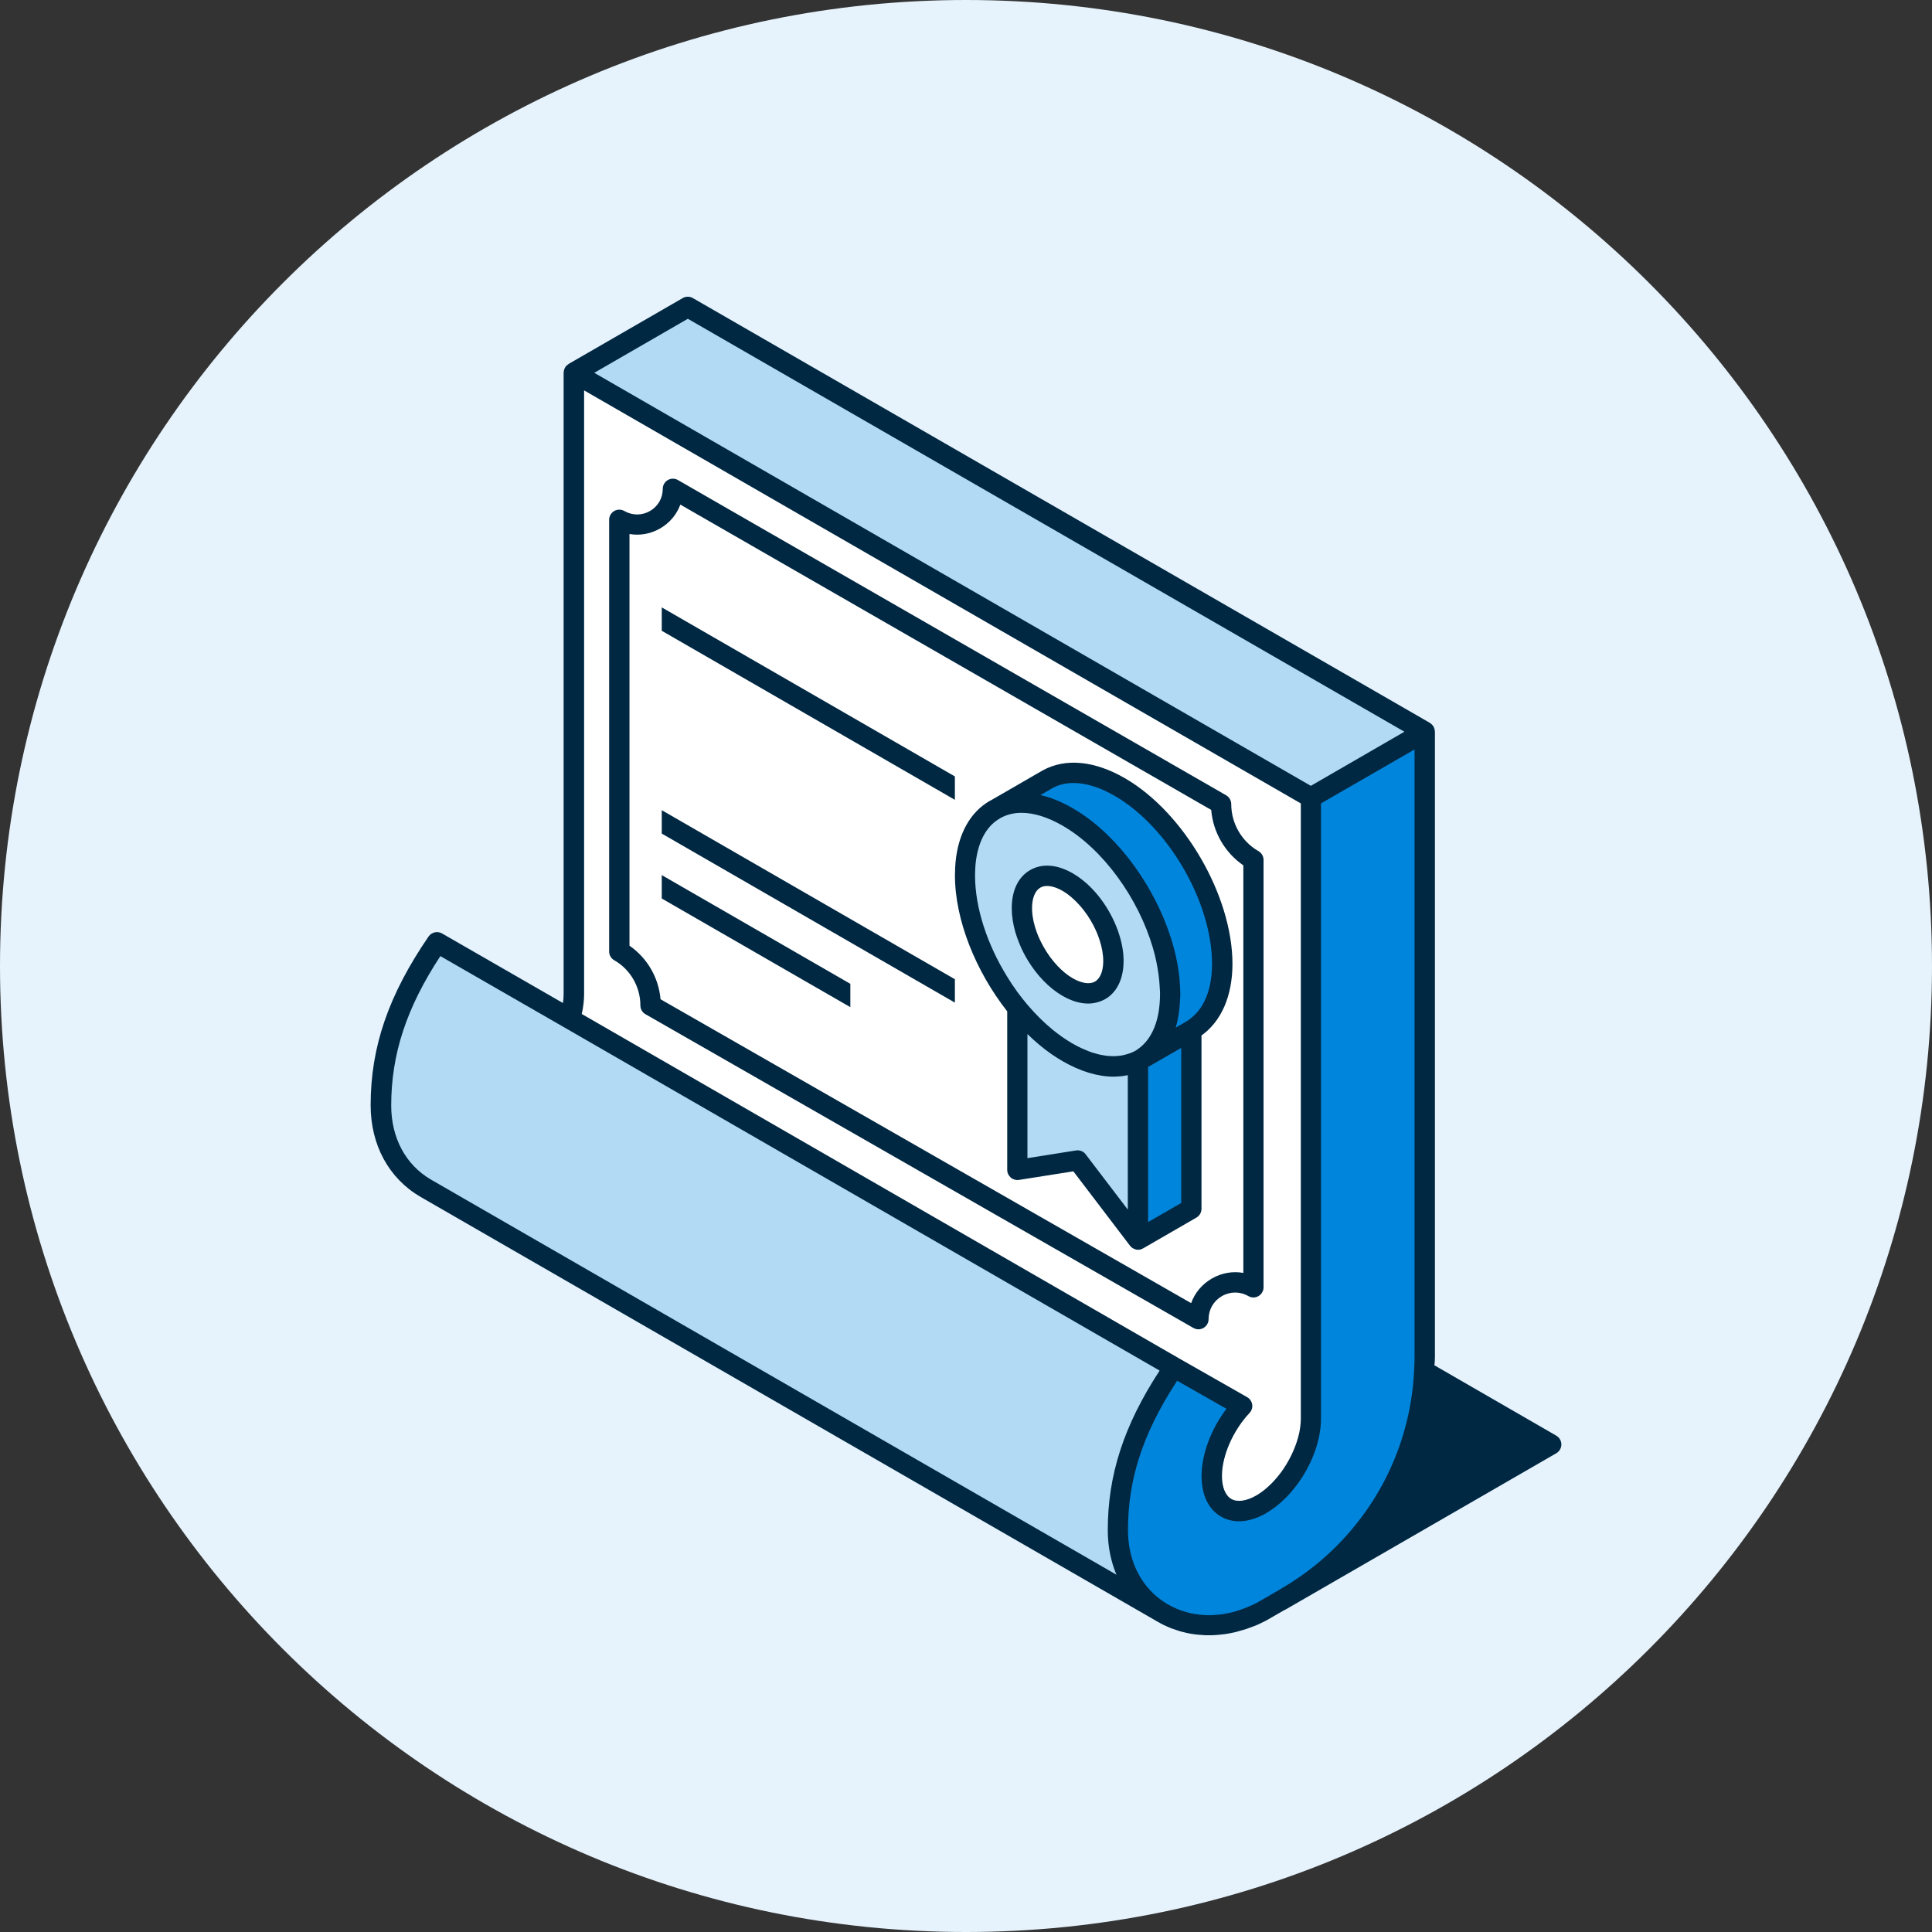 <?xml version="1.0" encoding="UTF-8"?> <svg xmlns="http://www.w3.org/2000/svg" width="90" height="90" viewBox="0 0 90 90" fill="none"><rect x="0" y="0" width="90" height="90" fill="#333333" stroke="none"/><path d="M0 45C0 20.147 20.147 0 45 0V0C69.853 0 90 20.147 90 45V45C90 69.853 69.853 90 45 90V90C20.147 90 0 69.853 0 45V45Z" fill="#E6F3FC"></path><g clip-path="url(#clip0)"><path d="M66.844 63.228V34.087C66.844 34.081 66.841 34.075 66.841 34.068C66.841 34.04 66.834 34.012 66.828 33.983C66.825 33.974 66.825 33.964 66.822 33.952C66.812 33.917 66.796 33.883 66.781 33.851V33.848L66.778 33.845C66.759 33.813 66.737 33.785 66.711 33.76C66.705 33.753 66.696 33.747 66.689 33.738C66.667 33.719 66.645 33.7 66.62 33.684C66.614 33.681 66.611 33.675 66.604 33.671L32.276 13.886C32.131 13.801 31.951 13.801 31.803 13.886L26.498 16.948C26.492 16.951 26.489 16.957 26.483 16.961C26.458 16.976 26.436 16.995 26.413 17.014C26.407 17.02 26.398 17.027 26.391 17.033C26.366 17.058 26.341 17.09 26.322 17.121C26.303 17.156 26.291 17.191 26.278 17.225C26.275 17.235 26.275 17.244 26.272 17.254C26.265 17.282 26.262 17.31 26.259 17.339C26.259 17.345 26.256 17.351 26.256 17.358V46.297C26.256 46.435 26.247 46.577 26.224 46.725L20.592 43.484C20.378 43.361 20.107 43.424 19.965 43.625C18.098 46.35 17.266 48.773 17.266 51.485C17.266 53.34 18.113 54.896 19.591 55.756L53.847 75.5L53.85 75.503C53.856 75.507 53.859 75.51 53.866 75.513L53.9 75.532C53.907 75.535 53.916 75.541 53.926 75.544C54.017 75.598 54.111 75.648 54.212 75.699C54.225 75.705 54.24 75.711 54.253 75.718C54.351 75.765 54.452 75.806 54.559 75.85C54.568 75.853 54.578 75.859 54.587 75.862C54.596 75.866 54.606 75.869 54.619 75.872C54.7 75.903 54.779 75.929 54.861 75.954C54.877 75.96 54.893 75.966 54.908 75.97C54.921 75.973 54.934 75.976 54.943 75.982C54.949 75.985 54.959 75.985 54.965 75.989C55.038 76.011 55.113 76.026 55.189 76.045C55.217 76.052 55.248 76.061 55.277 76.067C55.286 76.07 55.299 76.074 55.308 76.074C55.312 76.074 55.318 76.074 55.324 76.077C55.441 76.102 55.564 76.121 55.683 76.137C55.734 76.143 55.784 76.146 55.834 76.152C55.907 76.159 55.983 76.165 56.055 76.168C56.086 76.171 56.115 76.174 56.146 76.174L56.203 76.177C56.241 76.177 56.279 76.177 56.313 76.177C56.531 76.177 56.751 76.162 56.968 76.133H56.972C57 76.13 57.028 76.127 57.053 76.124L57.139 76.111C57.258 76.093 57.378 76.07 57.526 76.036L57.58 76.023C57.599 76.02 57.614 76.014 57.633 76.007C57.706 75.989 57.781 75.966 57.854 75.944C57.901 75.929 57.951 75.919 57.998 75.903L58.084 75.875C58.109 75.866 58.134 75.856 58.159 75.847C58.238 75.818 58.317 75.79 58.399 75.759C58.408 75.755 58.417 75.752 58.427 75.749L58.543 75.702C58.553 75.699 58.562 75.692 58.572 75.689C58.616 75.67 58.66 75.651 58.701 75.629C58.767 75.598 58.83 75.566 58.896 75.535C58.918 75.525 58.937 75.516 58.959 75.503C58.962 75.503 58.962 75.5 58.966 75.5C58.969 75.497 58.975 75.497 58.978 75.494L59.838 74.999C59.854 74.993 59.873 74.987 59.889 74.977L72.498 67.698C72.643 67.613 72.734 67.458 72.734 67.288C72.734 67.118 72.643 66.964 72.498 66.879L66.819 63.6C66.837 63.48 66.844 63.354 66.844 63.228Z" fill="#002842"></path><path fill-rule="evenodd" clip-rule="evenodd" d="M32.042 14.85L65.423 34.087L61.063 36.607L27.683 17.367L32.042 14.85ZM52.007 73.355L20.076 54.95C18.898 54.263 18.224 53.006 18.224 51.5C18.224 49.113 18.932 46.949 20.514 44.539L26.313 47.875L54.02 63.848C52.351 66.403 51.604 68.712 51.604 71.282C51.604 72.029 51.746 72.728 52.007 73.355ZM52.25 50.133C52.22 50.136 52.189 50.138 52.157 50.14C52.126 50.141 52.095 50.143 52.064 50.146C52.045 50.147 52.025 50.148 52.006 50.15L52.005 50.15C51.965 50.152 51.924 50.155 51.881 50.155C51.141 50.155 50.332 49.913 49.5 49.434C49.327 49.333 49.157 49.226 48.987 49.109C48.596 48.839 48.221 48.52 47.862 48.171V53.951L50.127 53.592C50.152 53.589 50.177 53.586 50.199 53.586C50.344 53.586 50.486 53.652 50.574 53.772L52.537 56.348V50.086C52.502 50.092 52.465 50.099 52.427 50.105L52.427 50.105L52.426 50.105C52.41 50.108 52.393 50.111 52.376 50.114C52.335 50.121 52.292 50.129 52.25 50.133ZM52.79 48.999C52.774 49.006 52.757 49.013 52.741 49.021C52.675 49.053 52.609 49.081 52.527 49.097C52.527 49.1 52.524 49.1 52.524 49.1C52.51 49.105 52.495 49.109 52.48 49.113C52.465 49.117 52.45 49.12 52.436 49.125C52.429 49.127 52.422 49.129 52.415 49.13C52.347 49.148 52.281 49.164 52.209 49.176C52.19 49.18 52.169 49.181 52.148 49.183C52.138 49.183 52.128 49.184 52.118 49.185C52.036 49.195 51.957 49.201 51.872 49.201C51.856 49.201 51.84 49.2 51.825 49.199C51.809 49.199 51.793 49.198 51.778 49.198C51.692 49.195 51.607 49.191 51.519 49.179C51.495 49.177 51.47 49.171 51.445 49.166C51.434 49.164 51.423 49.162 51.412 49.16C51.327 49.147 51.239 49.132 51.151 49.109C51.123 49.104 51.095 49.094 51.067 49.085C51.05 49.079 51.032 49.073 51.015 49.069C50.933 49.047 50.851 49.025 50.77 48.993C50.726 48.977 50.684 48.959 50.641 48.94C50.616 48.929 50.59 48.918 50.565 48.908C50.537 48.896 50.51 48.884 50.482 48.873C50.446 48.859 50.41 48.844 50.373 48.826C50.237 48.763 50.102 48.691 49.963 48.612C49.651 48.432 49.346 48.218 49.05 47.979C48.627 47.635 48.227 47.235 47.856 46.797C47.692 46.605 47.534 46.404 47.383 46.196C47.216 45.966 47.059 45.73 46.911 45.487C45.997 44.007 45.421 42.302 45.421 40.778C45.421 40.76 45.422 40.743 45.422 40.726C45.423 40.709 45.424 40.691 45.424 40.674C45.427 40.551 45.43 40.431 45.44 40.315C45.528 39.278 45.919 38.51 46.561 38.135L46.63 38.094C46.914 37.943 47.235 37.864 47.585 37.864C48.158 37.864 48.81 38.066 49.494 38.459C51.4 39.559 53.031 41.852 53.705 44.151C53.768 44.366 53.822 44.58 53.866 44.791C53.907 44.996 53.941 45.197 53.97 45.399C53.998 45.613 54.017 45.824 54.027 46.032C54.033 46.12 54.039 46.212 54.039 46.3C54.039 46.605 54.014 46.892 53.97 47.157C53.885 47.654 53.718 48.073 53.482 48.401C53.346 48.59 53.189 48.744 53.009 48.87C52.981 48.889 52.956 48.908 52.927 48.927C52.889 48.949 52.861 48.965 52.839 48.977C52.823 48.985 52.807 48.992 52.79 48.999ZM49.497 46.391C49.91 46.63 50.316 46.75 50.691 46.75C50.87 46.75 51.04 46.719 51.204 46.665C51.302 46.634 51.396 46.593 51.485 46.542C51.557 46.501 51.626 46.454 51.689 46.401C51.815 46.297 51.922 46.177 52.011 46.038C52.225 45.704 52.341 45.273 52.341 44.766C52.341 44.659 52.335 44.551 52.326 44.441C52.307 44.243 52.272 44.038 52.222 43.836C52.165 43.61 52.093 43.386 52.004 43.166C51.595 42.139 50.848 41.187 49.972 40.683C49.248 40.264 48.542 40.211 47.988 40.532C47.434 40.85 47.131 41.48 47.131 42.306C47.131 42.668 47.191 43.049 47.298 43.424C47.301 43.436 47.304 43.446 47.308 43.455L47.308 43.455C47.352 43.597 47.399 43.739 47.456 43.88C47.462 43.896 47.469 43.913 47.476 43.929C47.483 43.946 47.49 43.962 47.497 43.978C47.597 44.227 47.72 44.473 47.862 44.706L47.89 44.753C48.309 45.437 48.87 46.029 49.497 46.391Z" fill="#B3DAF5"></path><path fill-rule="evenodd" clip-rule="evenodd" d="M27.21 18.186V46.309C27.21 46.605 27.172 46.917 27.1 47.235L54.93 63.281L58.099 65.086C58.225 65.159 58.31 65.285 58.332 65.427C58.354 65.571 58.307 65.716 58.209 65.82C57.441 66.636 56.924 67.814 56.924 68.756C56.924 69.276 57.082 69.666 57.359 69.827C57.639 69.988 58.065 69.928 58.525 69.663C58.761 69.528 58.984 69.348 59.199 69.137C59.366 68.973 59.526 68.787 59.671 68.592C59.851 68.35 60.008 68.085 60.144 67.814C60.424 67.244 60.597 66.639 60.597 66.091V61.092V60.547V60.002V37.426L27.21 18.186ZM58.861 59.968C58.861 60.138 58.77 60.292 58.625 60.377C58.48 60.462 58.301 60.462 58.153 60.377C57.765 60.153 57.302 60.157 56.918 60.38C56.531 60.604 56.301 61.004 56.301 61.451C56.301 61.621 56.209 61.776 56.064 61.861C55.992 61.902 55.91 61.924 55.828 61.924C55.746 61.924 55.667 61.902 55.592 61.861L30.067 47.245C29.919 47.16 29.831 47.005 29.831 46.835C29.831 45.969 29.365 45.159 28.612 44.731C28.464 44.646 28.376 44.492 28.376 44.322V24.215C28.376 24.045 28.467 23.891 28.612 23.805C28.757 23.721 28.94 23.721 29.085 23.805C29.459 24.02 29.907 24.02 30.278 23.805C30.653 23.588 30.874 23.204 30.874 22.772C30.874 22.602 30.965 22.448 31.11 22.363C31.255 22.278 31.438 22.278 31.582 22.363L57.12 37.048C57.264 37.133 57.356 37.288 57.356 37.458C57.356 38.358 57.841 39.2 58.625 39.65C58.77 39.735 58.861 39.889 58.861 40.059V59.968ZM56.423 37.729L31.693 23.506C31.523 23.966 31.198 24.36 30.754 24.615C30.31 24.873 29.809 24.958 29.324 24.877V44.054C30.152 44.627 30.685 45.544 30.77 46.549L55.488 60.705C55.658 60.229 55.992 59.826 56.449 59.561C56.905 59.297 57.422 59.208 57.92 59.297V40.312C57.06 39.719 56.508 38.768 56.423 37.729ZM30.827 28.294L44.482 36.169V37.259L30.827 29.384V28.294ZM39.612 46.917L30.827 41.855V40.765L39.612 45.83V46.917ZM44.482 46.706L30.827 38.831V37.741L44.482 45.616V46.706ZM55.97 48.237V56.31C55.97 56.48 55.879 56.635 55.734 56.72L53.248 58.156C53.245 58.158 53.243 58.158 53.24 58.159C53.237 58.16 53.234 58.161 53.233 58.163C53.207 58.175 53.179 58.188 53.154 58.197L53.125 58.207C53.091 58.216 53.053 58.219 53.015 58.219C52.98 58.219 52.946 58.216 52.914 58.207C52.91 58.205 52.906 58.204 52.902 58.202C52.898 58.2 52.894 58.199 52.889 58.197C52.864 58.191 52.842 58.182 52.82 58.172L52.82 58.172C52.81 58.166 52.798 58.16 52.788 58.156C52.77 58.147 52.751 58.134 52.732 58.122L52.732 58.122L52.732 58.122C52.722 58.115 52.713 58.106 52.703 58.097L52.703 58.096L52.656 58.049C52.654 58.048 52.653 58.046 52.651 58.045C52.647 58.041 52.643 58.037 52.64 58.03L50.001 54.565L47.468 54.965C47.333 54.987 47.191 54.946 47.087 54.858C46.983 54.767 46.92 54.638 46.92 54.499V47.112C45.465 45.263 44.485 42.869 44.485 40.778C44.485 40.764 44.486 40.75 44.486 40.737L44.486 40.737C44.487 40.723 44.488 40.71 44.488 40.696C44.491 40.523 44.494 40.352 44.51 40.189C44.633 38.847 45.191 37.836 46.11 37.306C46.118 37.302 46.126 37.299 46.134 37.295C46.142 37.292 46.15 37.289 46.158 37.284L48.577 35.886C49.635 35.306 50.987 35.435 52.395 36.248C55.16 37.845 57.413 41.729 57.413 44.904C57.409 46.401 56.896 47.572 55.97 48.237ZM50.309 42.189C50.545 42.457 50.757 42.765 50.927 43.09C51.05 43.326 51.154 43.569 51.229 43.811C51.333 44.136 51.393 44.46 51.393 44.766C51.393 45.106 51.32 45.383 51.185 45.563C51.135 45.629 51.078 45.685 51.012 45.723C50.911 45.783 50.788 45.805 50.65 45.799C50.448 45.789 50.218 45.714 49.972 45.572C49.723 45.427 49.487 45.232 49.267 44.999C49.008 44.728 48.778 44.407 48.589 44.063C48.548 43.991 48.511 43.915 48.473 43.84L48.473 43.84C48.4 43.698 48.34 43.55 48.287 43.402C48.23 43.247 48.186 43.09 48.151 42.935C48.104 42.721 48.076 42.51 48.076 42.309C48.076 41.839 48.218 41.493 48.46 41.351C48.548 41.297 48.659 41.272 48.778 41.272C48.989 41.272 49.238 41.351 49.5 41.502C49.786 41.669 50.06 41.909 50.309 42.189Z" fill="white"></path><path fill-rule="evenodd" clip-rule="evenodd" d="M61.536 37.426V60.547V61.092V61.637V66.091C61.536 67.254 60.972 68.558 60.137 69.515C59.989 69.685 59.828 69.846 59.665 69.991C59.514 70.126 59.356 70.246 59.192 70.356L59.192 70.356L59.192 70.356C59.126 70.4 59.06 70.445 58.991 70.485C58.219 70.93 57.469 70.989 56.88 70.649C56.294 70.312 55.973 69.641 55.973 68.759C55.973 67.745 56.417 66.57 57.132 65.628L54.836 64.321C54.82 64.346 54.804 64.37 54.788 64.395L54.788 64.395C54.773 64.419 54.757 64.444 54.741 64.469C53.226 66.819 52.542 68.945 52.546 71.282C52.546 72.763 53.201 74.007 54.338 74.7L54.36 74.713C54.483 74.785 54.609 74.848 54.735 74.905L54.735 74.905C54.782 74.927 54.83 74.949 54.88 74.968C54.99 75.012 55.103 75.05 55.217 75.084C55.264 75.099 55.309 75.11 55.35 75.12L55.384 75.129C55.388 75.129 55.391 75.13 55.394 75.131C55.397 75.132 55.399 75.133 55.401 75.133C55.407 75.135 55.412 75.136 55.419 75.138C55.458 75.148 55.498 75.155 55.536 75.162C55.559 75.167 55.582 75.171 55.604 75.176C55.768 75.204 55.932 75.226 56.102 75.236L56.111 75.236C56.151 75.239 56.19 75.242 56.231 75.242C56.329 75.245 56.426 75.242 56.527 75.236L56.536 75.235C56.584 75.232 56.634 75.229 56.685 75.223L56.693 75.222C56.773 75.216 56.855 75.21 56.934 75.198L56.984 75.188C57.113 75.169 57.239 75.144 57.368 75.113C57.387 75.108 57.405 75.103 57.422 75.099L57.422 75.099C57.449 75.092 57.474 75.086 57.501 75.078C57.63 75.043 57.762 74.999 57.891 74.949C57.945 74.93 57.995 74.911 58.052 74.889C58.209 74.826 58.367 74.754 58.524 74.675C58.526 74.675 58.528 74.674 58.529 74.673C58.531 74.673 58.532 74.672 58.534 74.672L59.189 74.294L59.661 74.02L59.665 74.017C59.822 73.925 59.98 73.828 60.134 73.73C60.676 73.383 61.192 72.999 61.671 72.577C61.873 72.397 62.074 72.212 62.263 72.019C64.39 69.884 65.643 67.112 65.858 64.138C65.87 63.962 65.88 63.785 65.886 63.609C65.886 63.589 65.887 63.568 65.888 63.548C65.888 63.526 65.889 63.504 65.89 63.482C65.893 63.4 65.895 63.318 65.895 63.234V63.07V34.913L61.536 37.426ZM53.484 56.928L55.025 56.039V48.816C54.495 49.122 53.843 49.497 53.484 49.702V56.928ZM54.924 45.402C54.902 45.203 54.867 45.002 54.83 44.8C54.281 41.987 52.313 38.995 49.966 37.647C49.456 37.351 48.955 37.149 48.47 37.036L49.033 36.711C49.32 36.554 49.651 36.475 50.01 36.475C50.583 36.475 51.232 36.673 51.916 37.067C54.423 38.513 56.461 42.028 56.461 44.904C56.461 45.714 56.288 46.388 55.967 46.892C55.834 47.097 55.677 47.273 55.494 47.418C55.437 47.465 55.381 47.513 55.318 47.55C55.299 47.561 55.275 47.576 55.245 47.594C55.187 47.629 55.111 47.675 55.022 47.727C54.987 47.747 54.951 47.767 54.913 47.789C54.868 47.815 54.82 47.842 54.77 47.872C54.886 47.481 54.952 47.049 54.971 46.58C54.972 46.544 54.975 46.508 54.977 46.472C54.98 46.416 54.984 46.36 54.984 46.303C54.984 46.196 54.977 46.086 54.971 45.978C54.965 45.821 54.952 45.667 54.937 45.509C54.935 45.489 54.932 45.47 54.93 45.451C54.928 45.434 54.925 45.418 54.924 45.402Z" fill="#0085DC"></path></g><defs><clipPath id="clip0"><rect width="63" height="63" fill="white" transform="translate(13.5 13.5)"></rect></clipPath></defs></svg> 